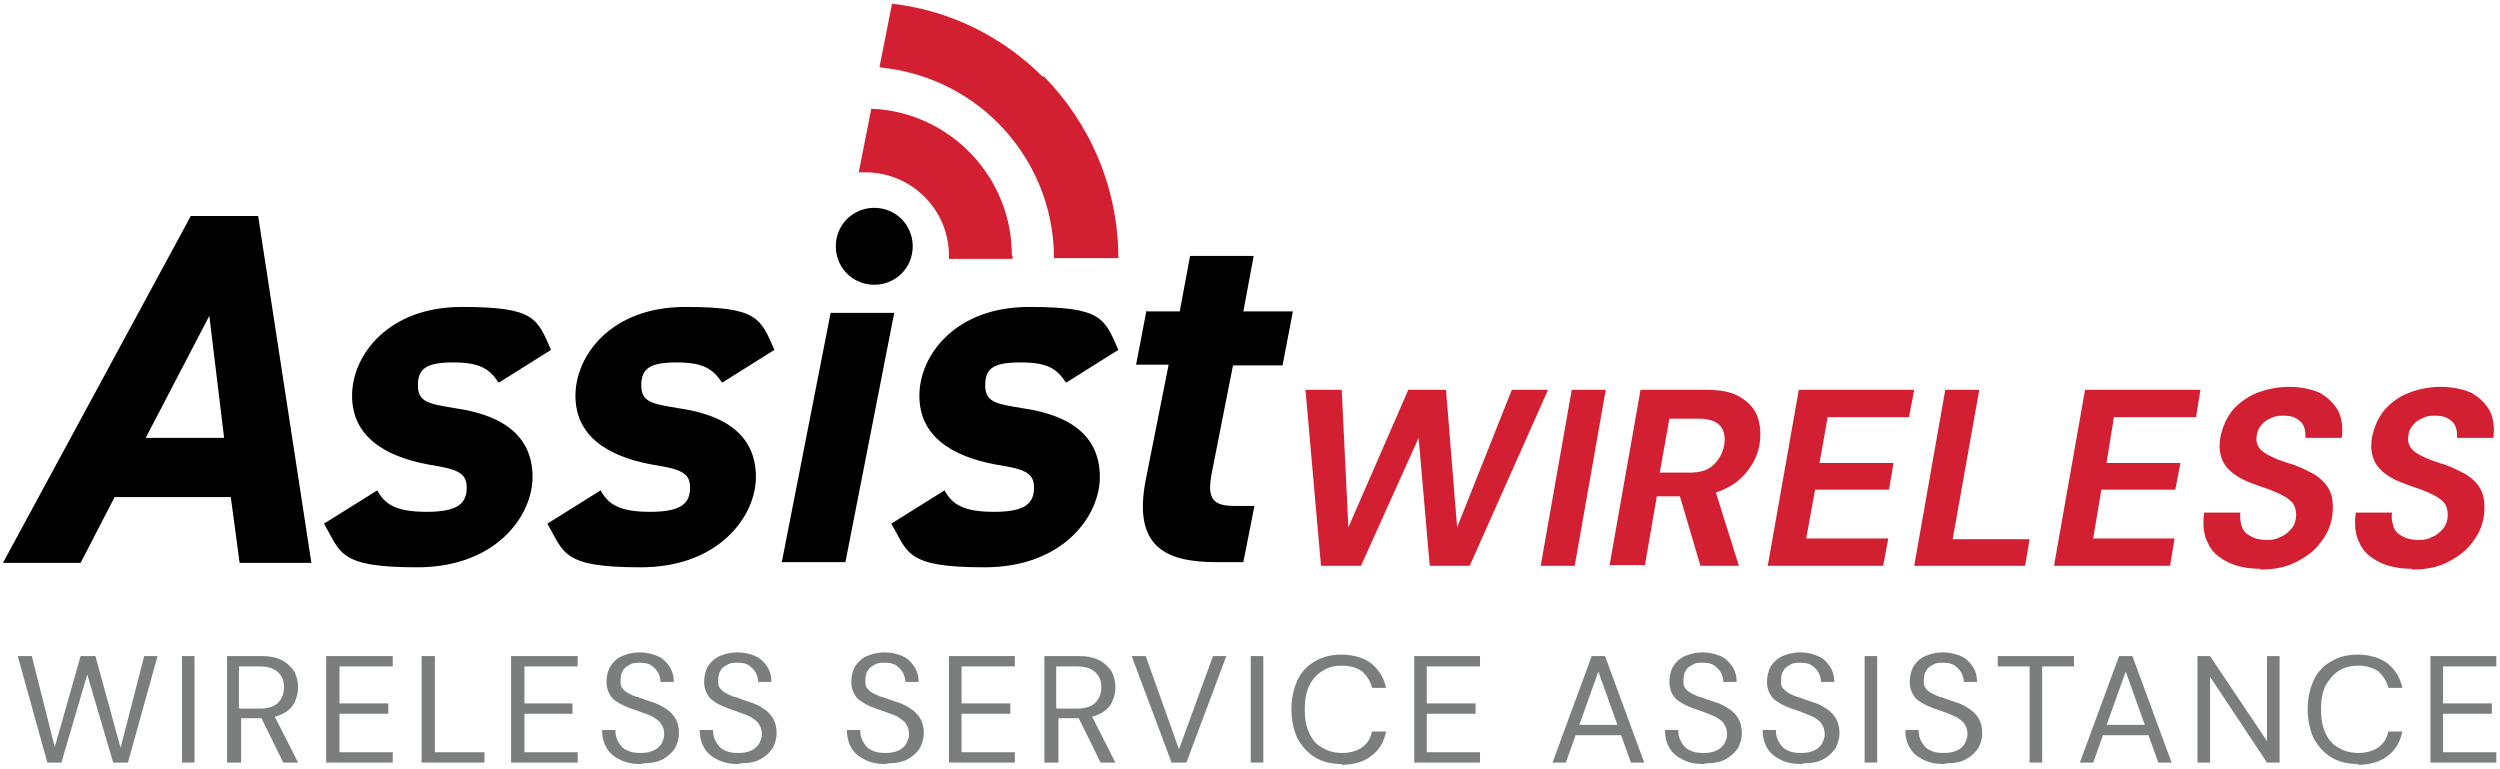 <svg width="338" height="104" viewBox="0 0 338 104" fill="none" xmlns="http://www.w3.org/2000/svg">
<path d="M178.6 76.5L176.5 52.7H181.4L182.3 71.3L190.4 52.7H195.5L197 71.3L204.4 52.7H209.3L198.7 76.5H193.3L191.8 59.2L184 76.5H178.6Z" fill="#D31F32"/>
<path d="M208.3 76.5L212.5 52.7H217.1L212.9 76.5H208.3Z" fill="#D31F32"/>
<path d="M229.9 76.5L226.8 66H231.8L235.1 76.5H229.9ZM224.4 63.9H228.4C229.8 63.9 230.9 63.6 231.6 62.9C232.4 62.2 232.9 61.3 233.1 60.2C233.3 59.1 233.1 58.2 232.6 57.6C232.1 57 231.1 56.6 229.7 56.6H225.7L224.4 63.9ZM217.6 76.5L221.8 52.7H230.7C232.6 52.7 234.2 53 235.3 53.7C236.4 54.4 237.2 55.2 237.6 56.3C238 57.4 238.1 58.6 237.9 60C237.7 61.3 237.2 62.4 236.4 63.5C235.6 64.6 234.5 65.5 233.2 66.1C231.8 66.8 230.2 67.1 228.2 67.1H224L222.4 76.4H217.8L217.6 76.5Z" fill="#D31F32"/>
<path d="M239 76.5L243.2 52.7H258.8L258.1 56.4H247.1L246 62.6H256L255.4 66.2H245.4L244.2 72.8H255.3L254.6 76.5H239Z" fill="#D31F32"/>
<path d="M258.8 76.5L263 52.7H267.6L264 72.9H274.4L273.8 76.5H258.8Z" fill="#D31F32"/>
<path d="M277.7 76.5L281.9 52.7H297.5L296.9 56.4H285.8L284.8 62.6H294.8L294.1 66.2H284.1L283 72.8H294L293.4 76.5H277.7Z" fill="#D31F32"/>
<path d="M305.6 76.9C303.9 76.9 302.4 76.6 301.2 76C300 75.4 299 74.6 298.5 73.4C297.9 72.3 297.8 70.9 298 69.3H302.9C302.8 70 302.9 70.6 303.1 71.2C303.3 71.8 303.7 72.2 304.3 72.5C304.8 72.8 305.5 73 306.4 73C307.3 73 307.8 72.9 308.3 72.6C308.9 72.4 309.3 72 309.7 71.6C310.1 71.2 310.3 70.7 310.4 70.1C310.5 69.4 310.4 68.9 310.2 68.4C310 67.9 309.6 67.6 309 67.2C308.5 66.9 307.9 66.6 307.1 66.3C306.4 66 305.6 65.8 304.9 65.5C303.1 64.9 301.8 64.1 301 63.1C300.2 62.1 299.9 60.7 300.2 59.1C300.5 57.7 301 56.5 301.9 55.4C302.8 54.4 303.9 53.6 305.2 53.1C306.5 52.6 308 52.3 309.5 52.3C311 52.3 312.5 52.6 313.6 53.1C314.7 53.7 315.5 54.5 316.1 55.5C316.6 56.5 316.8 57.8 316.6 59.2H311.7C311.7 58.7 311.7 58.2 311.5 57.7C311.3 57.2 311 56.9 310.5 56.6C310 56.3 309.5 56.2 308.8 56.2C308.2 56.2 307.7 56.2 307.1 56.5C306.6 56.7 306.1 57 305.8 57.4C305.4 57.8 305.2 58.3 305.1 58.9C305 59.5 305.1 59.9 305.3 60.3C305.5 60.7 305.8 61 306.3 61.3C306.7 61.6 307.3 61.8 307.9 62.1C308.5 62.3 309.2 62.6 310 62.8C311.1 63.2 312.1 63.7 313 64.2C313.9 64.8 314.6 65.5 315 66.4C315.4 67.3 315.5 68.4 315.3 69.9C315.1 71.1 314.6 72.3 313.7 73.4C312.9 74.5 311.8 75.3 310.4 76C309 76.7 307.5 77 305.6 77" fill="#D31F32"/>
<path d="M326.1 76.9C324.4 76.9 322.9 76.6 321.7 76C320.5 75.4 319.5 74.6 319 73.4C318.4 72.3 318.3 70.9 318.5 69.3H323.4C323.3 70 323.4 70.6 323.6 71.2C323.8 71.8 324.2 72.2 324.8 72.5C325.3 72.8 326 73 326.9 73C327.8 73 328.3 72.9 328.8 72.6C329.4 72.4 329.8 72 330.2 71.6C330.6 71.2 330.8 70.7 330.9 70.1C331 69.4 330.9 68.9 330.7 68.4C330.5 67.9 330.1 67.6 329.5 67.2C329 66.9 328.4 66.6 327.6 66.3C326.9 66 326.1 65.8 325.4 65.5C323.6 64.9 322.3 64.1 321.5 63.1C320.7 62.1 320.4 60.7 320.7 59.1C321 57.7 321.5 56.5 322.4 55.4C323.3 54.4 324.4 53.6 325.7 53.1C327 52.6 328.5 52.3 330 52.3C331.5 52.3 333 52.6 334.1 53.1C335.2 53.7 336 54.5 336.6 55.5C337.1 56.5 337.3 57.8 337.1 59.2H332.2C332.2 58.7 332.2 58.2 332 57.7C331.8 57.2 331.5 56.9 331 56.6C330.5 56.3 330 56.2 329.3 56.2C328.7 56.2 328.2 56.2 327.6 56.5C327.1 56.7 326.6 57 326.3 57.4C325.9 57.8 325.7 58.3 325.6 58.9C325.5 59.5 325.6 59.9 325.8 60.3C326 60.7 326.3 61 326.8 61.3C327.2 61.6 327.8 61.8 328.4 62.1C329 62.3 329.7 62.6 330.5 62.8C331.6 63.2 332.6 63.7 333.5 64.2C334.4 64.8 335.1 65.5 335.5 66.4C335.9 67.3 336 68.4 335.8 69.9C335.6 71.1 335.1 72.3 334.2 73.4C333.4 74.5 332.3 75.3 330.9 76C329.6 76.7 328 77 326.1 77" fill="#D31F32"/>
<path d="M6.4 103.1L2.4 88.7H4.3L7.4 101L10.9 88.7H12.9L16.3 101.1L19.5 88.7H21.3L17.3 103.1H15.3L11.8 91.2L8.3 103.1H6.4Z" fill="#7C7D7D"/>
<path d="M26.3 88.7H24.6V103.1H26.3V88.7Z" fill="#7C7D7D"/>
<path d="M38.3 103.1L35.1 96.6H37L40.3 103.1H38.3ZM32.4 95.8H35.2C36.3 95.8 37.1 95.5 37.6 95C38.1 94.5 38.4 93.8 38.4 92.9C38.4 92 38.1 91.4 37.6 90.9C37.1 90.4 36.3 90.1 35.1 90.1H32.3V95.7L32.4 95.8ZM30.7 103.1V88.7H35.4C36.5 88.7 37.4 88.9 38.2 89.3C38.9 89.7 39.4 90.2 39.8 90.8C40.1 91.4 40.3 92.1 40.3 92.9C40.3 93.7 40.1 94.4 39.8 95C39.5 95.6 38.9 96.2 38.2 96.5C37.5 96.9 36.5 97.1 35.4 97.1H32.6V103.1H30.9H30.7Z" fill="#7C7D7D"/>
<path d="M44.1 103.1V88.7H53.1V90.1H45.9V95.1H52.5V96.5H45.9V101.7H53.1V103.1H44.1Z" fill="#7C7D7D"/>
<path d="M57 103.1V88.7H58.8V101.7H65.5V103.1H57Z" fill="#7C7D7D"/>
<path d="M69.1 103.1V88.7H78.1V90.1H70.9V95.1H77.4V96.5H70.9V101.7H78.1V103.1H69.1Z" fill="#7C7D7D"/>
<path d="M86.6 103.3C85.5 103.3 84.6 103.1 83.8 102.7C83 102.3 82.4 101.8 82 101.1C81.6 100.4 81.4 99.6 81.4 98.7H83.2C83.2 99.3 83.3 99.8 83.6 100.3C83.9 100.8 84.2 101.2 84.7 101.4C85.2 101.7 85.8 101.8 86.6 101.8C87.4 101.8 87.8 101.7 88.3 101.5C88.8 101.3 89.1 101 89.4 100.6C89.6 100.2 89.8 99.8 89.8 99.3C89.8 98.8 89.7 98.3 89.4 97.9C89.2 97.5 88.8 97.3 88.4 97C88 96.7 87.5 96.6 87 96.4C86.5 96.2 85.9 96 85.3 95.8C84.2 95.4 83.3 94.9 82.8 94.4C82.3 93.8 82 93.1 82 92.2C82 91.3 82.2 90.7 82.5 90.1C82.9 89.5 83.4 89 84.1 88.7C84.8 88.4 85.6 88.2 86.5 88.2C87.4 88.2 88.2 88.4 88.9 88.7C89.6 89 90.1 89.5 90.5 90.1C90.9 90.7 91.1 91.4 91.1 92.2H89.3C89.3 91.8 89.2 91.4 89 91C88.8 90.6 88.5 90.3 88.1 90C87.7 89.7 87.2 89.6 86.5 89.6C86 89.6 85.5 89.6 85.1 89.9C84.7 90.1 84.4 90.3 84.2 90.7C84 91 83.9 91.5 83.9 92C83.9 92.5 83.9 92.8 84.2 93.1C84.4 93.4 84.7 93.6 85.1 93.8C85.5 94 85.9 94.2 86.4 94.3C86.9 94.5 87.5 94.7 88.1 94.9C88.8 95.1 89.4 95.4 90 95.8C90.5 96.1 91 96.6 91.3 97.1C91.6 97.6 91.8 98.3 91.8 99.1C91.8 99.9 91.6 100.4 91.3 101.1C90.9 101.7 90.4 102.2 89.7 102.6C89 103 88.1 103.2 87 103.2" fill="#7C7D7D"/>
<path d="M99.8 103.3C98.7 103.3 97.8 103.1 97 102.7C96.2 102.3 95.6 101.8 95.2 101.1C94.8 100.4 94.6 99.6 94.6 98.7H96.4C96.4 99.3 96.5 99.8 96.8 100.3C97.1 100.8 97.4 101.2 97.9 101.4C98.4 101.7 99 101.8 99.8 101.8C100.6 101.8 101 101.7 101.5 101.5C102 101.3 102.3 101 102.6 100.6C102.8 100.2 103 99.8 103 99.3C103 98.8 102.9 98.3 102.6 97.9C102.4 97.5 102 97.3 101.6 97C101.2 96.7 100.7 96.6 100.2 96.4C99.7 96.2 99.1 96 98.5 95.8C97.4 95.4 96.5 94.9 96 94.4C95.5 93.8 95.2 93.1 95.2 92.2C95.2 91.3 95.4 90.7 95.7 90.1C96.1 89.5 96.6 89 97.3 88.7C98 88.4 98.8 88.2 99.7 88.2C100.6 88.2 101.4 88.4 102.1 88.7C102.8 89 103.3 89.5 103.7 90.1C104.1 90.7 104.3 91.4 104.3 92.2H102.5C102.5 91.8 102.4 91.4 102.2 91C102 90.6 101.7 90.3 101.3 90C100.9 89.7 100.4 89.6 99.7 89.6C99.2 89.6 98.7 89.6 98.3 89.9C97.9 90.1 97.6 90.3 97.4 90.7C97.2 91 97.1 91.5 97.1 92C97.1 92.5 97.1 92.8 97.4 93.1C97.6 93.4 97.9 93.6 98.3 93.8C98.7 94 99.1 94.2 99.6 94.3C100.1 94.5 100.7 94.7 101.3 94.9C102 95.1 102.6 95.4 103.2 95.8C103.7 96.1 104.2 96.6 104.5 97.1C104.8 97.6 105 98.3 105 99.1C105 99.9 104.8 100.4 104.5 101.1C104.1 101.7 103.6 102.2 102.9 102.6C102.2 103 101.3 103.2 100.2 103.2" fill="#7C7D7D"/>
<path d="M119.7 103.3C118.6 103.3 117.7 103.1 116.9 102.7C116.1 102.3 115.5 101.8 115.1 101.1C114.7 100.4 114.5 99.6 114.5 98.7H116.3C116.3 99.3 116.4 99.8 116.7 100.3C117 100.8 117.3 101.2 117.8 101.4C118.3 101.7 118.9 101.8 119.7 101.8C120.5 101.8 120.9 101.7 121.4 101.5C121.9 101.3 122.2 101 122.5 100.6C122.7 100.2 122.9 99.8 122.9 99.3C122.9 98.8 122.8 98.3 122.5 97.9C122.3 97.5 121.9 97.3 121.5 97C121.1 96.7 120.6 96.6 120.1 96.4C119.6 96.2 119 96 118.4 95.8C117.3 95.4 116.4 94.9 115.9 94.4C115.4 93.8 115.1 93.1 115.1 92.2C115.1 91.3 115.3 90.7 115.6 90.1C116 89.5 116.5 89 117.2 88.7C117.9 88.4 118.7 88.2 119.6 88.2C120.5 88.2 121.3 88.4 122 88.7C122.7 89 123.2 89.5 123.6 90.1C124 90.7 124.2 91.4 124.2 92.2H122.4C122.4 91.8 122.3 91.4 122.1 91C121.9 90.6 121.6 90.3 121.2 90C120.8 89.7 120.3 89.6 119.6 89.6C119.1 89.6 118.6 89.6 118.2 89.9C117.8 90.1 117.5 90.3 117.3 90.7C117.1 91 117 91.5 117 92C117 92.5 117 92.8 117.3 93.1C117.5 93.4 117.8 93.6 118.2 93.8C118.6 94 119 94.2 119.5 94.3C120 94.5 120.6 94.7 121.2 94.9C121.9 95.1 122.5 95.4 123.1 95.8C123.6 96.1 124.1 96.6 124.4 97.1C124.7 97.6 124.9 98.3 124.9 99.1C124.9 99.9 124.7 100.4 124.4 101.1C124 101.7 123.5 102.2 122.8 102.6C122.1 103 121.2 103.2 120.1 103.2" fill="#7C7D7D"/>
<path d="M128.3 103.1V88.7H137.2V90.1H130V95.1H136.6V96.5H130V101.7H137.2V103.1H128.3Z" fill="#7C7D7D"/>
<path d="M148.8 103.1L145.6 96.6H147.5L150.8 103.1H148.8ZM142.9 95.8H145.7C146.8 95.8 147.6 95.5 148.1 95C148.6 94.5 148.9 93.8 148.9 92.9C148.9 92 148.6 91.4 148.1 90.9C147.6 90.4 146.8 90.1 145.6 90.1H142.8V95.7L142.9 95.8ZM141.2 103.1V88.7H145.9C147 88.7 147.9 88.9 148.7 89.3C149.4 89.7 149.9 90.2 150.3 90.8C150.6 91.4 150.8 92.1 150.8 92.9C150.8 93.7 150.6 94.4 150.3 95C150 95.6 149.4 96.2 148.7 96.5C148 96.9 147 97.1 145.9 97.1H143.1V103.1H141.4H141.2Z" fill="#7C7D7D"/>
<path d="M158.4 103.1L153 88.7H154.9L159.4 101.3L164 88.7H165.8L160.4 103.1H158.4Z" fill="#7C7D7D"/>
<path d="M170.8 88.7H169.1V103.1H170.8V88.7Z" fill="#7C7D7D"/>
<path d="M181.4 103.3C180 103.3 178.8 103 177.8 102.4C176.8 101.8 176 100.9 175.4 99.8C174.9 98.7 174.6 97.4 174.6 95.9C174.6 94.4 174.9 93.1 175.4 92C175.9 90.9 176.7 90 177.8 89.4C178.8 88.8 180 88.5 181.4 88.5C182.8 88.5 184.4 88.9 185.4 89.7C186.4 90.5 187.1 91.6 187.4 93H185.5C185.3 92.1 184.8 91.4 184.2 90.8C183.5 90.3 182.6 90 181.5 90C180.4 90 179.6 90.2 178.8 90.7C178 91.2 177.4 91.9 177 92.7C176.6 93.6 176.4 94.6 176.4 95.9C176.4 97.2 176.6 98.2 177 99.1C177.4 100 178 100.7 178.8 101.1C179.6 101.6 180.5 101.8 181.5 101.8C182.5 101.8 183.6 101.5 184.2 101C184.9 100.5 185.3 99.8 185.5 98.9H187.4C187.1 100.3 186.5 101.4 185.4 102.2C184.4 103 183 103.4 181.4 103.4" fill="#7C7D7D"/>
<path d="M191.2 103.1V88.7H200.1V90.1H192.9V95.1H199.5V96.5H192.9V101.7H200.1V103.1H191.2Z" fill="#7C7D7D"/>
<path d="M212.3 99.4L212.8 98H219.3L219.8 99.4H212.3ZM209.9 103.1L215.2 88.7H217L222.3 103.1H220.5L216.1 90.8L211.7 103.1H209.9Z" fill="#7C7D7D"/>
<path d="M230.3 103.3C229.2 103.3 228.3 103.1 227.5 102.7C226.7 102.3 226.1 101.8 225.7 101.1C225.3 100.4 225.1 99.6 225.1 98.7H226.9C226.9 99.3 227 99.8 227.3 100.3C227.6 100.8 227.9 101.2 228.4 101.4C228.9 101.7 229.5 101.8 230.3 101.8C231.1 101.8 231.5 101.7 232 101.5C232.5 101.3 232.8 101 233.1 100.6C233.3 100.2 233.5 99.8 233.5 99.3C233.5 98.8 233.4 98.3 233.1 97.9C232.9 97.5 232.5 97.3 232.1 97C231.7 96.8 231.2 96.6 230.7 96.4C230.2 96.2 229.6 96 229 95.8C227.9 95.4 227 94.9 226.5 94.4C226 93.8 225.7 93.1 225.7 92.2C225.7 91.3 225.9 90.7 226.2 90.1C226.6 89.5 227.1 89 227.8 88.7C228.5 88.4 229.3 88.2 230.2 88.2C231.1 88.2 231.9 88.4 232.6 88.7C233.3 89 233.8 89.5 234.2 90.1C234.6 90.7 234.8 91.4 234.8 92.2H233C233 91.8 232.9 91.4 232.7 91C232.5 90.6 232.2 90.3 231.8 90C231.4 89.7 230.9 89.6 230.2 89.6C229.7 89.6 229.2 89.6 228.8 89.9C228.4 90.1 228.1 90.3 227.9 90.7C227.7 91 227.6 91.5 227.6 92C227.6 92.5 227.6 92.8 227.9 93.1C228.1 93.4 228.4 93.6 228.8 93.8C229.2 94 229.6 94.2 230.1 94.3C230.6 94.5 231.2 94.7 231.8 94.9C232.5 95.1 233.1 95.4 233.7 95.8C234.2 96.1 234.7 96.6 235 97.1C235.3 97.6 235.5 98.3 235.5 99.1C235.5 99.9 235.3 100.4 235 101.1C234.6 101.7 234.1 102.2 233.4 102.6C232.7 103 231.8 103.2 230.7 103.2" fill="#7C7D7D"/>
<path d="M243.5 103.3C242.4 103.3 241.5 103.1 240.7 102.7C239.9 102.3 239.3 101.8 238.9 101.1C238.5 100.4 238.3 99.6 238.3 98.7H240.1C240.1 99.3 240.2 99.8 240.5 100.3C240.8 100.8 241.1 101.2 241.6 101.4C242.1 101.7 242.7 101.8 243.5 101.8C244.3 101.8 244.7 101.7 245.2 101.5C245.7 101.3 246 101 246.3 100.6C246.5 100.2 246.7 99.8 246.7 99.3C246.7 98.8 246.6 98.3 246.3 97.9C246.1 97.5 245.7 97.3 245.3 97C244.9 96.8 244.4 96.6 243.9 96.4C243.4 96.2 242.8 96 242.2 95.8C241.1 95.4 240.2 94.9 239.7 94.4C239.2 93.8 238.9 93.1 238.9 92.2C238.9 91.3 239.1 90.7 239.4 90.1C239.8 89.5 240.3 89 241 88.7C241.7 88.4 242.5 88.2 243.4 88.2C244.3 88.2 245.1 88.4 245.8 88.7C246.5 89 247 89.5 247.4 90.1C247.8 90.7 248 91.4 248 92.2H246.2C246.2 91.8 246.1 91.4 245.9 91C245.7 90.6 245.4 90.3 245 90C244.6 89.7 244.1 89.6 243.4 89.6C242.9 89.6 242.4 89.6 242 89.9C241.6 90.1 241.3 90.3 241.1 90.7C240.9 91 240.8 91.5 240.8 92C240.8 92.5 240.8 92.8 241.1 93.1C241.4 93.4 241.6 93.6 242 93.8C242.4 94 242.8 94.2 243.3 94.3C243.8 94.5 244.4 94.7 245 94.9C245.7 95.1 246.3 95.4 246.9 95.8C247.4 96.1 247.9 96.6 248.2 97.1C248.5 97.6 248.7 98.3 248.7 99.1C248.7 99.9 248.5 100.4 248.2 101.1C247.8 101.7 247.3 102.2 246.6 102.6C245.9 103 245 103.2 243.9 103.2" fill="#7C7D7D"/>
<path d="M253.8 88.7H252.1V103.1H253.8V88.7Z" fill="#7C7D7D"/>
<path d="M262.8 103.3C261.7 103.3 260.8 103.1 260 102.7C259.2 102.3 258.6 101.8 258.2 101.1C257.8 100.4 257.6 99.6 257.6 98.7H259.4C259.4 99.3 259.5 99.8 259.8 100.3C260.1 100.8 260.4 101.2 260.9 101.4C261.4 101.7 262 101.8 262.8 101.8C263.6 101.8 264 101.7 264.5 101.5C265 101.3 265.3 101 265.6 100.6C265.8 100.2 266 99.8 266 99.3C266 98.8 265.9 98.3 265.6 97.9C265.4 97.5 265 97.3 264.6 97C264.2 96.8 263.7 96.6 263.2 96.4C262.7 96.2 262.1 96 261.5 95.8C260.4 95.4 259.5 94.9 259 94.4C258.5 93.8 258.2 93.1 258.2 92.2C258.2 91.3 258.4 90.7 258.7 90.1C259.1 89.5 259.6 89 260.3 88.7C261 88.4 261.8 88.2 262.7 88.2C263.6 88.2 264.4 88.4 265.1 88.7C265.8 89 266.3 89.5 266.7 90.1C267.1 90.7 267.3 91.4 267.3 92.2H265.5C265.5 91.8 265.4 91.4 265.2 91C265 90.6 264.7 90.3 264.3 90C263.9 89.7 263.4 89.6 262.7 89.6C262.2 89.6 261.7 89.6 261.3 89.9C260.9 90.1 260.6 90.3 260.4 90.7C260.2 91 260.1 91.5 260.1 92C260.1 92.5 260.1 92.8 260.4 93.1C260.6 93.4 260.9 93.6 261.3 93.8C261.7 94 262.1 94.2 262.6 94.3C263.1 94.5 263.7 94.7 264.3 94.9C265 95.1 265.6 95.4 266.2 95.8C266.7 96.1 267.2 96.6 267.5 97.1C267.8 97.6 268 98.3 268 99.1C268 99.9 267.8 100.4 267.5 101.1C267.1 101.7 266.6 102.2 265.9 102.6C265.2 103 264.3 103.2 263.2 103.2" fill="#7C7D7D"/>
<path d="M274.4 103.1V90.1H270.1V88.7H280.4V90.1H276.1V103.1H274.4Z" fill="#7C7D7D"/>
<path d="M283.7 99.4L284.2 98H290.7L291.2 99.4H283.7ZM281.2 103.1L286.5 88.7H288.3L293.6 103.1H291.8L287.4 90.8L283 103.1H281.2Z" fill="#7C7D7D"/>
<path d="M297.1 103.1V88.7H298.8L306.5 100.2V88.7H308.2V103.1H306.5L298.8 91.5V103.1H297.1Z" fill="#7C7D7D"/>
<path d="M318.8 103.3C317.4 103.3 316.2 103 315.2 102.4C314.2 101.8 313.4 100.9 312.8 99.8C312.3 98.7 312 97.4 312 95.9C312 94.4 312.3 93.1 312.8 92C313.3 90.9 314.1 90 315.2 89.4C316.2 88.8 317.4 88.5 318.8 88.5C320.2 88.5 321.8 88.9 322.8 89.7C323.8 90.5 324.5 91.6 324.8 93H322.9C322.7 92.1 322.2 91.4 321.6 90.8C320.9 90.3 320 90 318.9 90C317.8 90 317 90.2 316.2 90.7C315.4 91.2 314.9 91.9 314.4 92.7C314 93.6 313.8 94.6 313.8 95.9C313.8 97.2 314 98.2 314.4 99.1C314.8 100 315.4 100.7 316.2 101.1C317 101.6 317.9 101.8 318.9 101.8C319.9 101.8 321 101.5 321.6 101C322.3 100.5 322.7 99.8 322.9 98.9H324.8C324.5 100.3 323.9 101.4 322.8 102.2C321.8 103 320.4 103.4 318.8 103.4" fill="#7C7D7D"/>
<path d="M328.6 103.1V88.7H337.5V90.1H330.3V95.1H336.9V96.5H330.3V101.7H337.5V103.1H328.6Z" fill="#7C7D7D"/>
<path d="M19.7 59.2H30.3L28.3 42.7L19.7 59.2ZM0.4 76.1L25.8 29.2H34.9L42.1 76.1H32.4L31.2 67.2H15.5L10.9 76.1H0.3H0.4Z" fill="black"/>
<path d="M67.4 51.7C66.2 49.9 64.9 49 61.3 49C57.7 49 56.5 49.8 56.5 52.1C56.5 54.4 58 54.6 61.6 55.2C68.5 56.2 72 59.3 72 64.5C72 69.7 67.1 76.7 56.4 76.7C45.7 76.7 46.1 74.7 43.8 70.8L51 66.3C52 68.1 53.4 69.2 57.7 69.2C62 69.2 63.1 68 63.1 65.9C63.1 63.8 61.6 63.4 57.9 62.8C52 61.7 47.6 59 47.6 53.5C47.6 48 52.5 41.5 62.4 41.5C72.3 41.5 72.6 43 74.5 47.3L67.5 51.7H67.4Z" fill="black"/>
<path d="M97.6 51.7C96.4 49.9 95.1 49 91.5 49C87.9 49 86.7 49.8 86.7 52.1C86.7 54.4 88.2 54.6 91.8 55.2C98.7 56.2 102.2 59.3 102.2 64.5C102.2 69.7 97.3 76.7 86.6 76.7C75.9 76.7 76.3 74.7 74 70.8L81.2 66.3C82.2 68.1 83.6 69.2 87.9 69.2C92.2 69.2 93.3 68 93.3 65.9C93.3 63.8 91.8 63.4 88.1 62.8C82.2 61.7 77.8 59 77.8 53.5C77.8 48 82.7 41.5 92.6 41.5C102.5 41.5 102.8 43 104.7 47.3L97.7 51.7H97.6Z" fill="black"/>
<path d="M144.1 51.7C142.9 49.9 141.7 49 138 49C134.3 49 133.2 49.8 133.2 52.1C133.2 54.4 134.7 54.6 138.3 55.2C145.2 56.2 148.7 59.3 148.7 64.5C148.7 69.7 143.8 76.7 133.1 76.7C122.4 76.7 122.8 74.7 120.5 70.8L127.7 66.3C128.7 68.1 130.1 69.2 134.4 69.2C138.7 69.2 139.8 68 139.8 65.9C139.8 63.8 138.3 63.4 134.6 62.8C128.7 61.7 124.3 59 124.3 53.5C124.3 48 129.2 41.5 139.1 41.5C149 41.5 149.3 43 151.2 47.3L144.2 51.7H144.1Z" fill="black"/>
<path d="M155.1 42.1H159.5L160.9 34.6H169.5L168.1 42.1H174.8L173.4 49.4H166.7L163.9 63.6C163.2 67 163.6 68.4 166.8 68.4H169.6L168.1 76H164.4C157.3 76 153.2 73.7 154.9 64.9L158 49.3H153.6L155 42L155.1 42.1Z" fill="black"/>
<path d="M112.3 42.3H120.9L114.3 76H105.7L112.3 42.3Z" fill="black"/>
<path d="M123.4 33.3C123.4 36.2 121.1 38.5 118.2 38.5C115.3 38.5 113 36.2 113 33.3C113 30.4 115.3 28.1 118.2 28.1C121.1 28.1 123.4 30.4 123.4 33.3Z" fill="black"/>
<path d="M136.8 34.5C136.8 23.8 128.3 15.1 117.8 14.7L116.1 23.3C116.4 23.3 116.7 23.3 117 23.3C123.2 23.3 128.3 28.3 128.3 34.6C128.3 40.9 128.3 34.9 128.3 35H136.9C136.9 34.9 136.9 34.7 136.9 34.6" fill="#D31F32"/>
<path d="M141 10.4C135.6 5 128.5 1.4 120.6 0.5L118.9 9.1C125.1 9.7 130.7 12.4 134.9 16.6C139.6 21.3 142.5 27.8 142.5 34.9H151.2C151.2 25.3 147.3 16.6 141.1 10.3" fill="#D31F32"/>
</svg>
